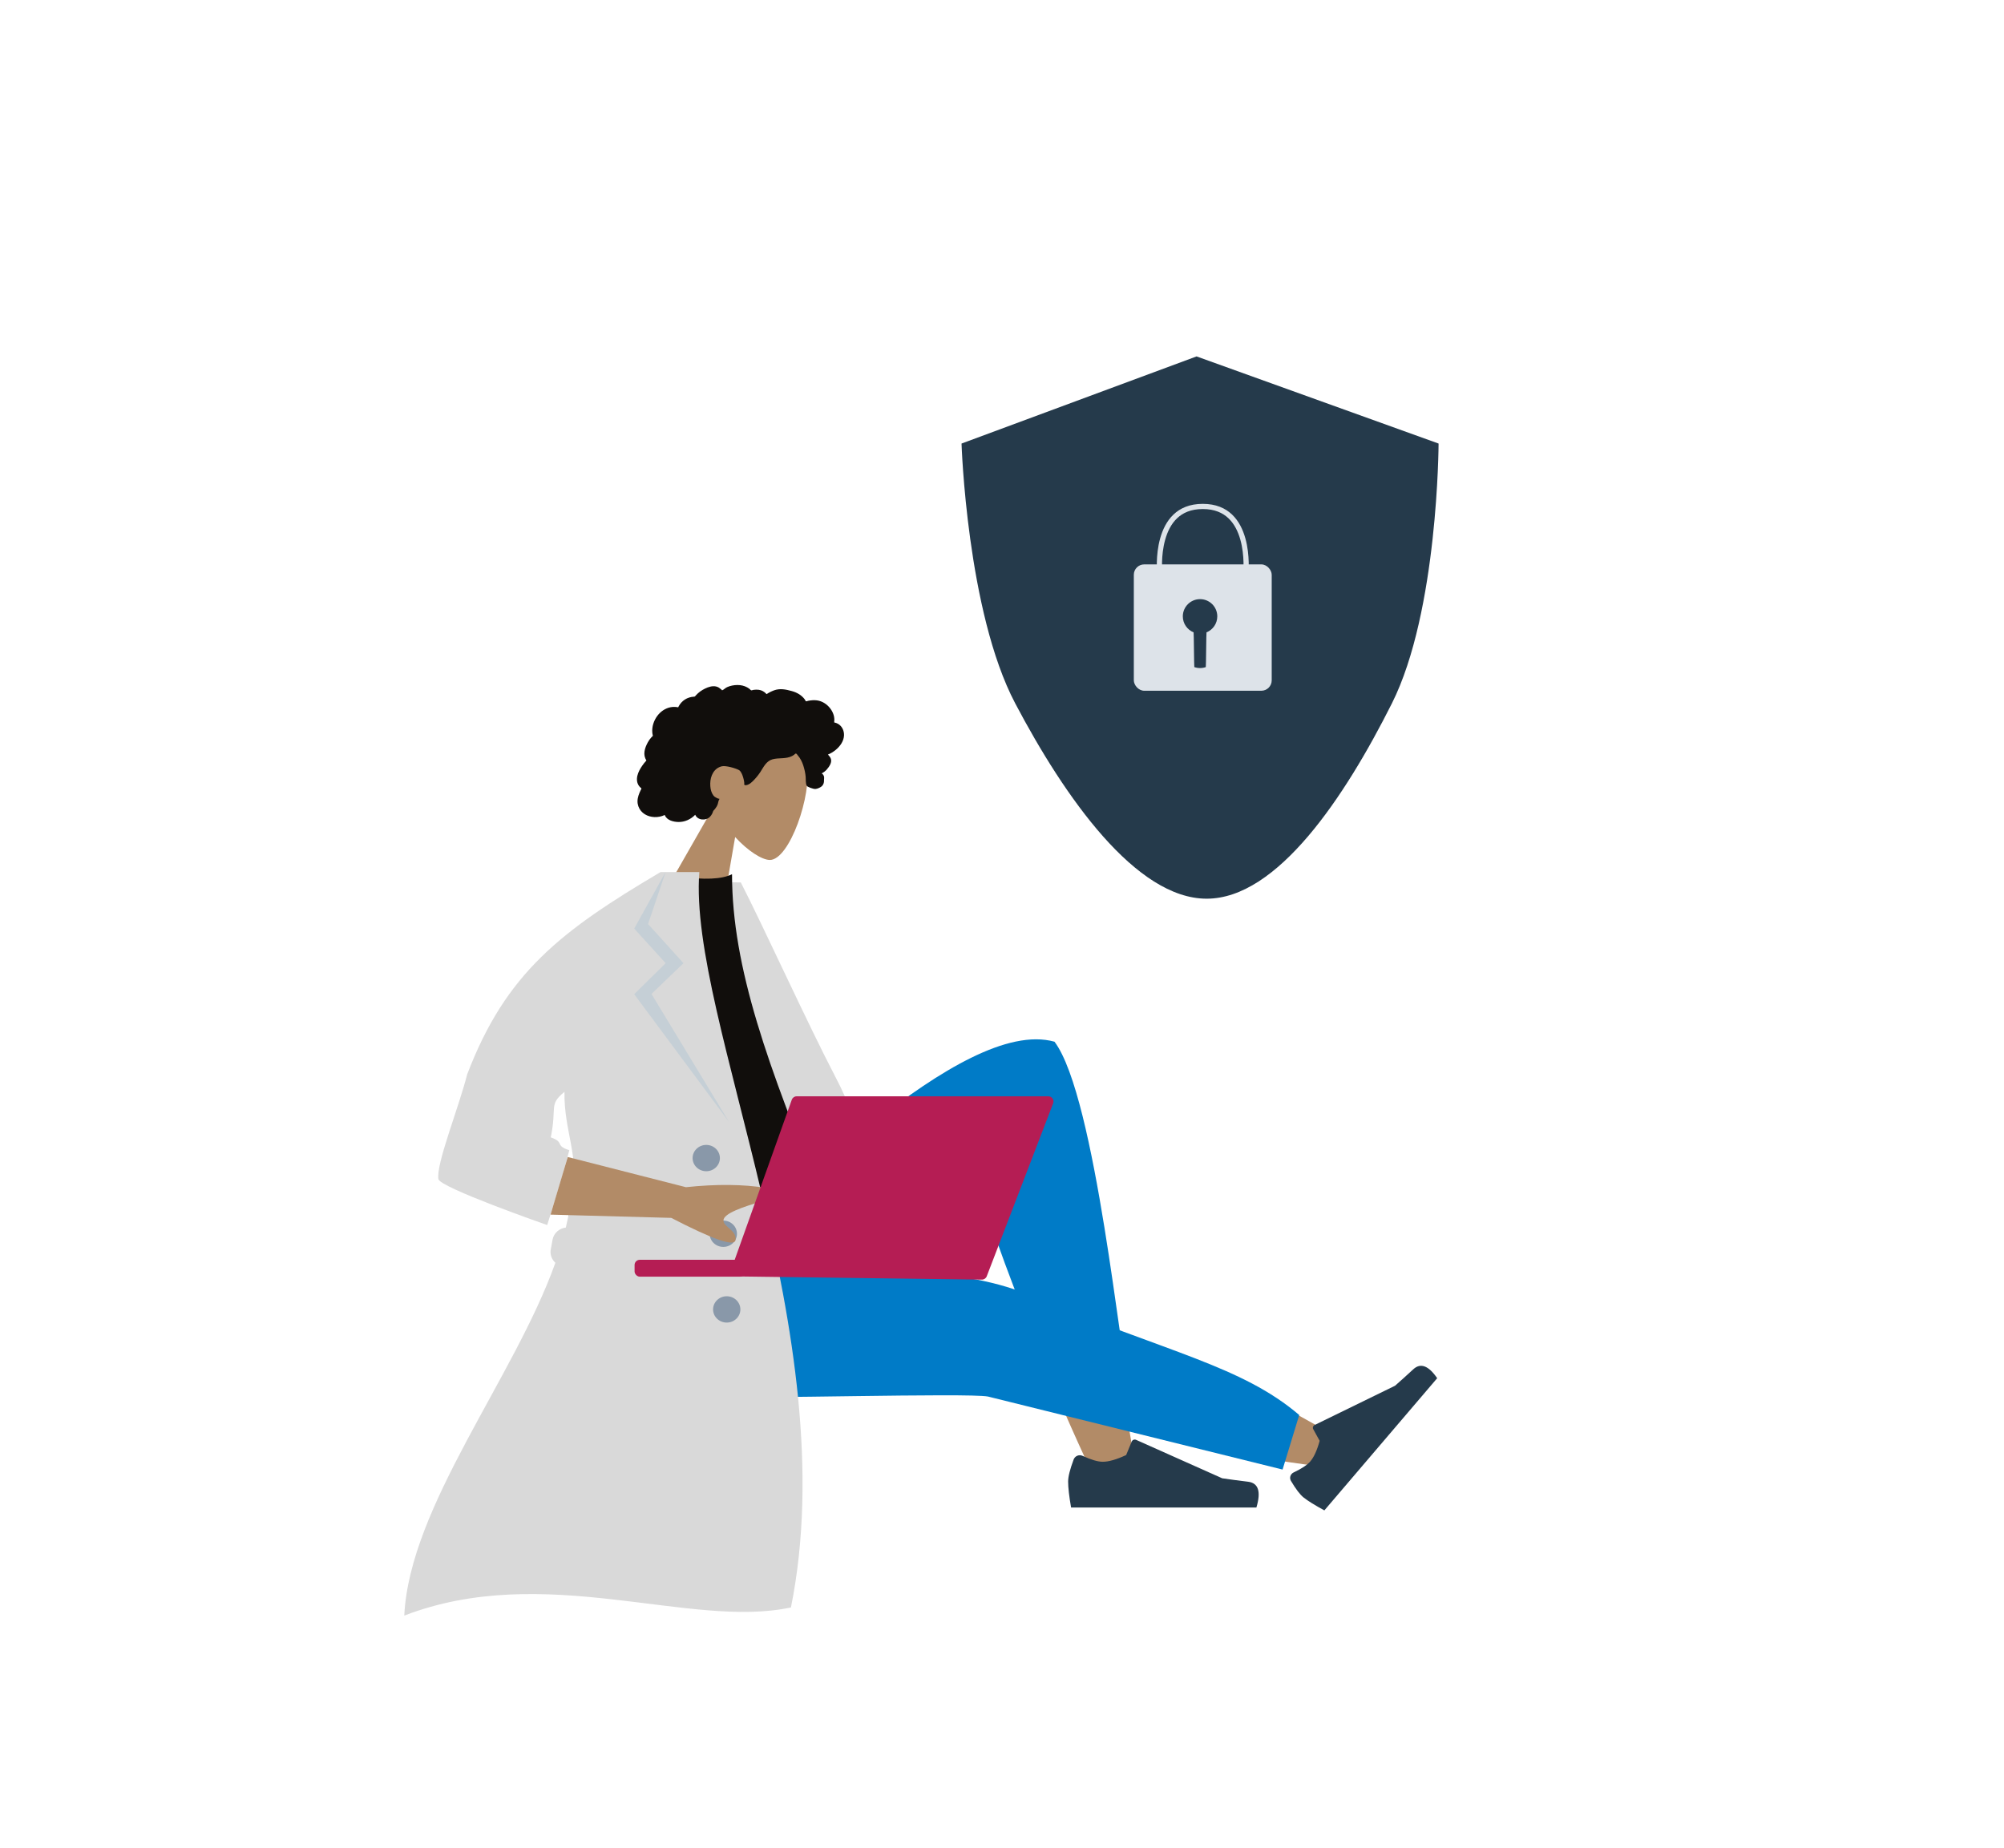 <svg width="386" height="356" viewBox="0 0 386 356" fill="none" xmlns="http://www.w3.org/2000/svg">
<g filter="url(#filter0_d_5674_22540)">
<path d="M72.444 206.343C99.888 221.731 149.186 214.185 188.265 210.192C188.265 210.192 273.123 208.382 292.092 195.577C311.06 182.772 349.089 117.24 343.372 92.086C337.654 66.931 297.001 43.4 272.612 31.457C248.223 19.515 223.063 16.892 197.037 20.431C171.012 23.97 145.363 36.453 116.456 52.692C87.55 68.931 30.934 92.256 23.599 117.865C16.263 143.473 44.999 190.956 72.444 206.343Z" fill="white"/>
</g>
<g filter="url(#filter1_d_5674_22540)">
<path d="M74.221 309.926C101.388 316.166 150.799 312.339 189.932 310.155C189.932 310.155 274.791 308.345 293.975 302.642C313.16 296.938 352.316 268.471 347.038 257.792C341.761 247.113 301.532 237.554 277.36 232.749C253.188 227.944 228.084 227.131 202.006 228.961C175.928 230.791 150.072 236.439 120.893 243.731C91.715 251.023 34.714 261.682 26.935 272.714C19.156 283.747 47.055 303.686 74.221 309.926Z" fill="white"/>
</g>
<path d="M230.474 68.668L185.205 85.457C185.205 85.457 186.238 117.861 195.548 135.522C205.142 153.722 218.823 173.147 232.423 173.147C246.023 173.147 259.011 153.617 268.098 135.522C277.014 117.77 277.092 85.457 277.092 85.457L230.474 68.668Z" fill="#253A4B"/>
<rect x="218.391" y="108.738" width="26.559" height="24.346" rx="2" fill="#DDE3E9"/>
<path d="M234.468 118.754C234.468 120.148 233.609 121.341 232.391 121.833C232.346 121.851 232.301 128.508 232.255 128.524C231.909 128.647 231.536 128.713 231.148 128.713C230.76 128.713 230.388 128.647 230.042 128.524C229.996 128.508 229.951 121.851 229.906 121.833C228.688 121.341 227.828 120.148 227.828 118.754C227.828 116.92 229.315 115.434 231.148 115.434C232.982 115.434 234.468 116.92 234.468 118.754Z" fill="#253A4B"/>
<path d="M231.671 97.574C234.089 97.574 235.781 98.36 236.983 99.51C238.196 100.672 238.943 102.24 239.393 103.849C239.843 105.456 239.987 107.071 240.018 108.291C240.033 108.9 240.02 109.406 240.003 109.759C240.001 109.792 240 109.824 239.998 109.854H223.345C223.343 109.824 223.341 109.792 223.34 109.759C223.323 109.406 223.31 108.9 223.325 108.291C223.356 107.071 223.5 105.456 223.95 103.849C224.4 102.24 225.147 100.672 226.36 99.51C227.562 98.36 229.254 97.574 231.671 97.574Z" stroke="#DDE3E9"/>
<path fill-rule="evenodd" clip-rule="evenodd" d="M137.602 155.192C136.258 152.065 135.794 148.564 137.153 145.166C141.071 135.375 154.307 141.47 155.397 147.269C156.486 153.067 152.048 165.763 148.253 165.684C146.739 165.653 144.045 163.94 141.6 161.271L139.183 175.222L127.95 172.082L137.602 155.192Z" fill="#B28B67"/>
<path fill-rule="evenodd" clip-rule="evenodd" d="M162.57 141.67C162.6 140.783 162.195 139.903 161.411 139.457C161.221 139.349 161.015 139.269 160.799 139.218C160.722 139.2 160.694 139.216 160.675 139.153C160.662 139.106 160.692 139.01 160.696 138.961C160.708 138.808 160.712 138.654 160.704 138.501C160.678 137.98 160.513 137.48 160.266 137.028C159.803 136.182 159.037 135.474 158.116 135.127C157.612 134.938 157.07 134.878 156.526 134.909C156.244 134.925 155.963 134.965 155.685 135.018C155.601 135.033 155.31 135.144 155.241 135.113C155.165 135.078 155.068 134.835 155.019 134.767C154.413 133.929 153.498 133.411 152.494 133.139C151.361 132.832 150.255 132.585 149.091 133.007C148.844 133.097 148.603 133.203 148.368 133.32C148.244 133.381 148.123 133.447 148.004 133.517C147.932 133.56 147.862 133.604 147.792 133.651C147.675 133.73 147.677 133.767 147.582 133.662C147.217 133.262 146.733 132.987 146.182 132.904C145.855 132.855 145.519 132.863 145.189 132.906C145.076 132.92 144.793 133.024 144.687 132.996C144.582 132.969 144.407 132.75 144.312 132.681C143.799 132.305 143.189 132.077 142.545 132.005C141.881 131.931 141.181 132.009 140.535 132.206C140.224 132.3 139.94 132.422 139.68 132.619C139.568 132.705 139.461 132.798 139.341 132.873C139.271 132.916 139.149 132.947 139.098 133.013C139.129 132.974 138.51 132.506 138.449 132.47C138.123 132.278 137.756 132.196 137.371 132.213C136.648 132.245 135.931 132.568 135.31 132.931C134.991 133.118 134.693 133.34 134.42 133.588C134.29 133.707 134.165 133.833 134.046 133.963C133.988 134.026 133.936 134.11 133.87 134.163C133.785 134.231 133.745 134.222 133.628 134.229C133.033 134.266 132.443 134.446 131.934 134.769C131.419 135.096 131.003 135.56 130.72 136.091C130.704 136.122 130.656 136.258 130.631 136.27C130.596 136.287 130.492 136.247 130.45 136.24C130.304 136.217 130.156 136.203 130.007 136.197C129.733 136.185 129.457 136.205 129.185 136.255C128.126 136.45 127.2 137.111 126.574 137.971C125.917 138.873 125.555 140.016 125.641 141.105C125.655 141.281 125.683 141.456 125.726 141.626C125.753 141.731 125.771 141.736 125.705 141.819C125.631 141.912 125.525 141.993 125.445 142.081C125.182 142.368 124.96 142.689 124.775 143.029C124.472 143.586 124.217 144.189 124.137 144.813C124.1 145.103 124.103 145.397 124.161 145.681C124.191 145.826 124.235 145.967 124.292 146.103C124.322 146.173 124.356 146.242 124.392 146.309C124.413 146.347 124.445 146.384 124.46 146.425C124.497 146.523 124.532 146.461 124.461 146.57C124.362 146.724 124.205 146.859 124.089 147.004C123.97 147.152 123.856 147.305 123.747 147.461C123.526 147.776 123.32 148.103 123.146 148.445C122.813 149.102 122.596 149.841 122.719 150.563C122.772 150.872 122.896 151.165 123.08 151.418C123.17 151.541 123.274 151.655 123.389 151.756C123.448 151.808 123.532 151.847 123.542 151.923C123.553 152.005 123.456 152.133 123.419 152.21C123.093 152.882 122.805 153.603 122.793 154.347C122.782 155.032 123.026 155.708 123.457 156.231C124.294 157.245 125.746 157.606 127.053 157.346C127.394 157.278 127.727 157.169 128.042 157.018C128.395 158.024 129.683 158.354 130.667 158.37C131.894 158.391 133.055 157.861 133.91 156.978C134.346 158.044 135.938 158.182 136.738 157.38C136.933 157.184 137.087 156.951 137.205 156.704C137.267 156.574 137.299 156.435 137.357 156.305C137.429 156.139 137.597 156.005 137.717 155.859C137.948 155.573 138.135 155.264 138.25 154.918C138.31 154.738 138.344 154.555 138.385 154.371C138.421 154.205 138.515 154.067 138.592 153.915C138.286 153.882 137.958 153.705 137.711 153.545C137.469 153.388 137.288 153.102 137.162 152.851C136.87 152.269 136.796 151.593 136.805 150.943C136.826 149.516 137.5 147.985 139.061 147.634C139.788 147.471 141.642 147.989 142.326 148.361C143.045 148.752 143.375 150.699 143.366 150.871C143.361 150.977 143.308 151.096 143.378 151.188C143.532 151.389 143.945 151.229 144.133 151.146C144.458 151.003 144.732 150.769 144.983 150.524C145.531 149.99 146.026 149.392 146.444 148.757C146.767 148.267 147.04 147.746 147.405 147.283C147.768 146.822 148.226 146.448 148.802 146.29C149.429 146.119 150.083 146.119 150.723 146.08C151.357 146.041 151.995 145.955 152.572 145.659C152.699 145.593 152.825 145.522 152.939 145.435C153.028 145.366 153.142 145.219 153.254 145.191C153.427 145.147 153.57 145.427 153.67 145.542C154.167 146.11 154.51 146.805 154.737 147.523C154.961 148.237 155.118 148.908 155.182 149.653C155.229 150.205 155.153 150.875 155.385 151.382C155.489 151.608 156.659 152.054 157.1 152.005C157.542 151.955 158.112 151.667 158.326 151.446C158.545 151.22 158.67 150.94 158.706 150.636C158.727 150.457 158.709 150.279 158.725 150.102C158.739 149.953 158.753 149.813 158.725 149.666C158.674 149.387 158.509 149.15 158.265 149.003C158.625 148.825 158.954 148.584 159.224 148.288C159.504 147.979 159.783 147.587 159.949 147.209C160.083 146.902 160.139 146.561 160.053 146.241C159.962 145.905 159.699 145.629 159.477 145.374C160.011 145.16 160.507 144.858 160.952 144.494C161.817 143.787 162.532 142.79 162.57 141.67Z" fill="#110E0C"/>
<path fill-rule="evenodd" clip-rule="evenodd" d="M210.676 284.533C202.254 266.557 196.163 250.905 193.718 242.646C189.532 228.506 186.348 216.064 185.543 211.417C183.624 200.337 200.308 199.692 202.513 205.198C205.851 213.533 211.677 240.918 218.679 282.281L210.676 284.533Z" fill="#B28B67"/>
<path fill-rule="evenodd" clip-rule="evenodd" d="M165.27 248.146L138.007 241.854C150.185 233.203 185.109 195.69 203.112 200.701C211.125 211.329 215.924 263.216 217.5 267.101L202.144 269.31C196.27 248.305 198.85 258.454 191.062 236.497C188.803 230.127 187.613 216.326 165.27 248.146Z" fill="#007BC7"/>
<path fill-rule="evenodd" clip-rule="evenodd" d="M206.799 281.199C206.091 283.092 205.737 284.509 205.737 285.448C205.737 286.592 205.927 288.26 206.308 290.452H241.999C242.926 287.381 242.391 285.723 240.393 285.478C238.394 285.233 236.734 285.012 235.413 284.815L218.824 277.407C218.505 277.264 218.13 277.408 217.988 277.727C217.986 277.733 217.983 277.738 217.981 277.744L216.915 280.335C215.065 281.2 213.562 281.632 212.405 281.632C211.465 281.632 210.168 281.252 208.512 280.491C207.876 280.2 207.125 280.479 206.834 281.116C206.821 281.143 206.81 281.171 206.799 281.199Z" fill="#253A4B"/>
<path fill-rule="evenodd" clip-rule="evenodd" d="M252.581 282.318C240.435 280.708 230.693 278.555 226.069 276.954C218.152 274.213 211.521 271.499 209.303 270.253C204.013 267.282 214.985 256.952 218.454 257.672C223.705 258.761 237.506 265.449 257.143 276.639L252.581 282.318Z" fill="#B28B67"/>
<path fill-rule="evenodd" clip-rule="evenodd" d="M248.654 285.315C249.601 286.912 250.417 287.981 251.101 288.522C251.934 289.181 253.264 290.007 255.092 291L276.823 265.531C275.152 263.099 273.619 262.525 272.224 263.81C270.829 265.095 269.657 266.152 268.708 266.981L253.214 274.549C252.916 274.695 252.793 275.044 252.939 275.33C252.941 275.335 252.944 275.34 252.947 275.345L254.184 277.599C253.687 279.418 253.086 280.739 252.382 281.565C251.81 282.235 250.743 282.942 249.181 283.685C248.582 283.971 248.328 284.668 248.614 285.242C248.627 285.267 248.64 285.292 248.654 285.315Z" fill="#253A4B"/>
<path fill-rule="evenodd" clip-rule="evenodd" d="M190.303 269.067C186.478 268.329 143.147 269.577 140.133 269.067C123.944 265.358 116.148 265.236 119.504 243.312L159.208 244.645C165.067 246.268 182.575 242.985 198.371 249.534C225.287 260.692 239.19 263.194 250.25 272.623L247.044 283.133L190.303 269.067Z" fill="#007BC7"/>
<path fill-rule="evenodd" clip-rule="evenodd" d="M160.904 207.463C155.625 197.366 146.867 178.134 142.689 170.011L135.353 169.887C138.422 189.818 144.411 215.749 150.239 235.805C162.752 237.459 172.5 229.642 160.904 207.463Z" fill="#D9D9D9"/>
<path fill-rule="evenodd" clip-rule="evenodd" d="M109.081 239.555C129.746 241.744 146.011 241.744 157.877 239.555C159.348 239.283 159.283 233.172 158.601 231.503C147.984 205.511 141 186.483 141 168.43C139.052 169.411 135.643 169.558 130.772 168.871C117.683 187.476 111.666 208.823 109.081 239.555Z" fill="#110E0C"/>
<path fill-rule="evenodd" clip-rule="evenodd" d="M106.973 243.293C106.271 242.656 105.905 241.702 106.085 240.718L106.428 238.845C106.66 237.576 107.728 236.652 108.99 236.508C109.211 235.557 110.107 231.376 110.264 230.439C111.591 222.518 108.618 217.987 108.724 210.36C105.616 212.917 107.323 213.186 106.085 219.131C108.888 220.115 106.742 220.687 109.655 221.596C108.493 226.345 105.393 236.025 105.393 236.025C105.393 236.025 84.706 228.803 84.444 227.168C83.974 224.245 88.279 213.665 89.975 207.028C97.439 187.398 108.107 179.333 127.229 168.016H130.78H134.705C132.504 196.084 162.904 257.363 152.348 309.698C132.838 313.899 104.983 300.826 77.87 311.271C78.879 290.195 99.088 265.436 106.973 243.293Z" fill="#D9D9D9"/>
<path fill-rule="evenodd" clip-rule="evenodd" d="M128.217 167.977L124.826 178.033L131.655 185.572L125.483 191.497L140.415 216.151L122.155 191.546L128.217 185.572L122.155 178.91L128.217 167.977Z" fill="#C5CFD6"/>
<path fill-rule="evenodd" clip-rule="evenodd" d="M136.035 225.657C134.582 225.657 133.405 224.522 133.405 223.121C133.405 221.721 134.582 220.586 136.035 220.586C137.487 220.586 138.664 221.721 138.664 223.121C138.664 224.522 137.487 225.657 136.035 225.657ZM139.321 240.236C137.869 240.236 136.692 239.101 136.692 237.701C136.692 236.3 137.869 235.165 139.321 235.165C140.773 235.165 141.95 236.3 141.95 237.701C141.95 239.101 140.773 240.236 139.321 240.236ZM139.978 254.815C138.526 254.815 137.349 253.68 137.349 252.28C137.349 250.879 138.526 249.744 139.978 249.744C141.43 249.744 142.608 250.879 142.608 252.28C142.608 253.68 141.43 254.815 139.978 254.815Z" fill="#8998A9"/>
<path d="M132.121 228.731L109.355 222.916L106.042 234.017L129.294 234.644C137.303 238.792 141.424 240.227 141.657 238.949C142.005 237.031 139.333 236.454 139.351 235.124C139.369 233.793 143.109 232.525 146.712 231.468C150.315 230.41 148.689 229.295 147.547 228.873C143.144 228.158 138.002 228.111 132.121 228.731Z" fill="#B28B67"/>
<rect x="122.229" y="242.719" width="21.299" height="3.251" rx="1" fill="#B51D54"/>
<path d="M152.511 211.883C152.653 211.485 153.03 211.219 153.453 211.219H201.917C202.619 211.219 203.102 211.922 202.851 212.577L190.06 245.898C189.91 246.289 189.532 246.545 189.114 246.54L141.777 245.922C141.091 245.913 140.617 245.232 140.848 244.586L152.511 211.883Z" fill="#B51D54"/>
<defs>
<filter id="filter0_d_5674_22540" x="0.437" y="0.973" width="381.514" height="256.625" filterUnits="userSpaceOnUse" color-interpolation-filters="sRGB">
<feFlood flood-opacity="0" result="BackgroundImageFix"/>
<feColorMatrix in="SourceAlpha" type="matrix" values="0 0 0 0 0 0 0 0 0 0 0 0 0 0 0 0 0 0 127 0" result="hardAlpha"/>
<feOffset dx="8" dy="12"/>
<feGaussianBlur stdDeviation="15"/>
<feComposite in2="hardAlpha" operator="out"/>
<feColorMatrix type="matrix" values="0 0 0 0 0.675 0 0 0 0 0.659 0 0 0 0 0.633 0 0 0 0.3 0"/>
<feBlend mode="normal" in2="BackgroundImageFix" result="effect1_dropShadow_5674_22540"/>
<feBlend mode="normal" in="SourceGraphic" in2="effect1_dropShadow_5674_22540" result="shape"/>
</filter>
<filter id="filter1_d_5674_22540" x="3.611" y="210.059" width="381.911" height="145.273" filterUnits="userSpaceOnUse" color-interpolation-filters="sRGB">
<feFlood flood-opacity="0" result="BackgroundImageFix"/>
<feColorMatrix in="SourceAlpha" type="matrix" values="0 0 0 0 0 0 0 0 0 0 0 0 0 0 0 0 0 0 127 0" result="hardAlpha"/>
<feOffset dx="8" dy="12"/>
<feGaussianBlur stdDeviation="15"/>
<feComposite in2="hardAlpha" operator="out"/>
<feColorMatrix type="matrix" values="0 0 0 0 0.675 0 0 0 0 0.659 0 0 0 0 0.633 0 0 0 0.3 0"/>
<feBlend mode="normal" in2="BackgroundImageFix" result="effect1_dropShadow_5674_22540"/>
<feBlend mode="normal" in="SourceGraphic" in2="effect1_dropShadow_5674_22540" result="shape"/>
</filter>
</defs>
</svg>

